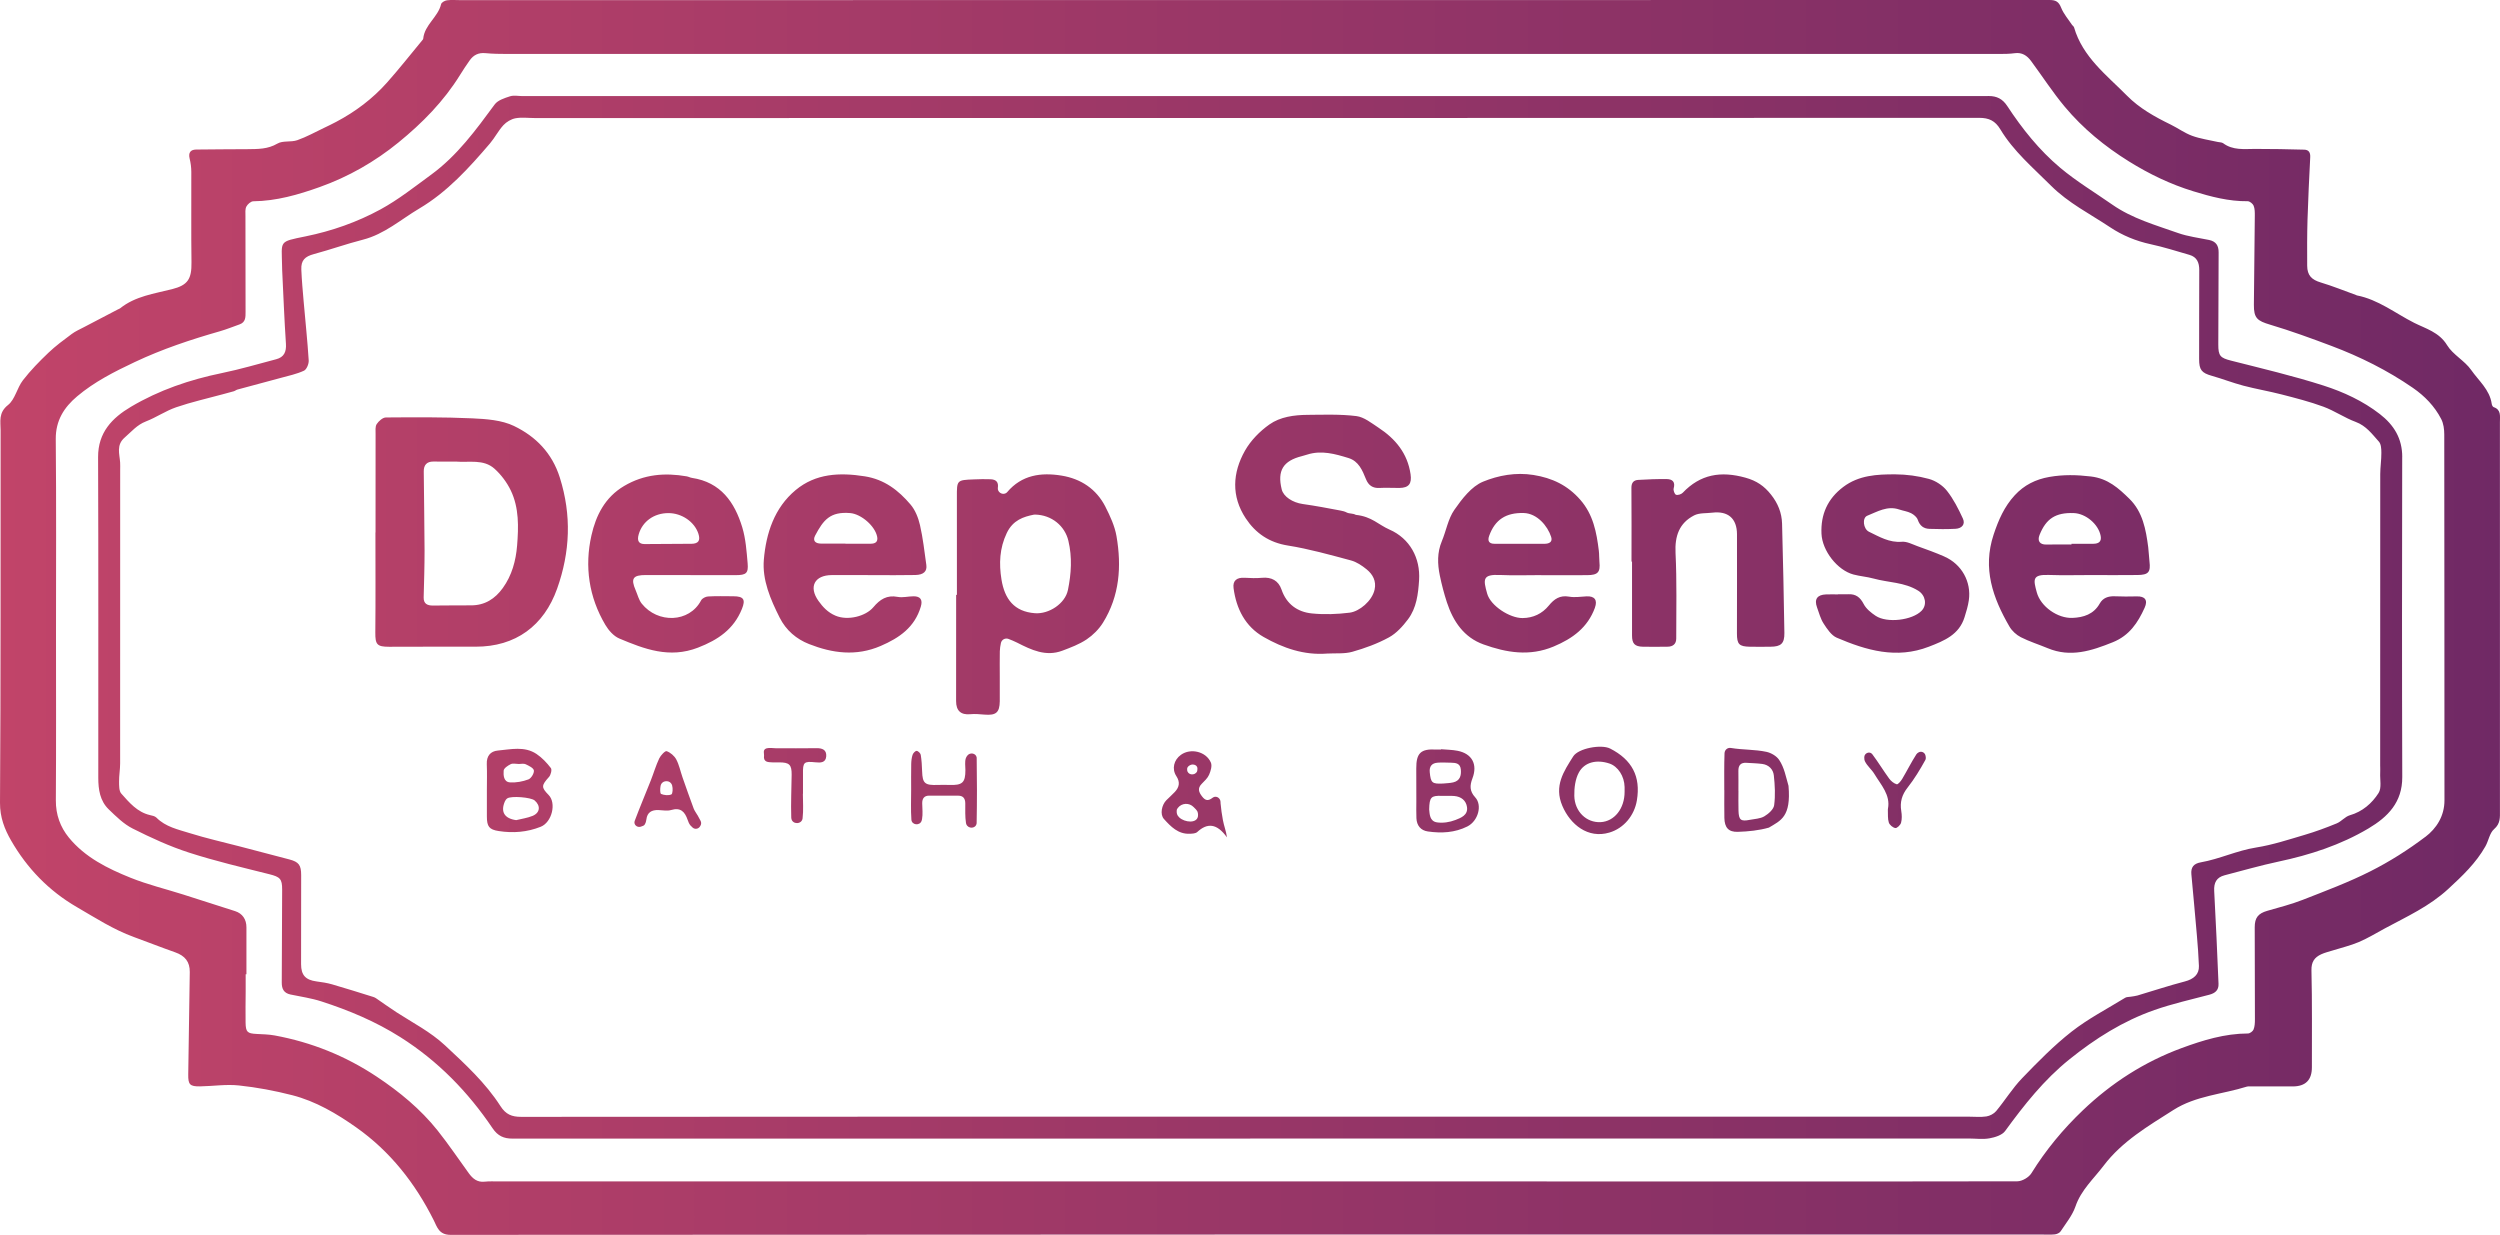 <?xml version="1.0" encoding="UTF-8"?>
<svg id="Layer_22" data-name="Layer 22" xmlns="http://www.w3.org/2000/svg" xmlns:xlink="http://www.w3.org/1999/xlink" viewBox="0 0 1141.36 563.78">
  <defs>
    <style>
      .cls-1 {
        fill: url(#linear-gradient);
        stroke-width: 0px;
      }
    </style>
    <linearGradient id="linear-gradient" x1="0" y1="281.89" x2="1141.36" y2="281.89" gradientUnits="userSpaceOnUse">
      <stop offset="0" stop-color="#c14469"/>
      <stop offset="1" stop-color="#702965"/>
    </linearGradient>
  </defs>
  <path class="cls-1" d="M250.64,354.72c.84-.94,1.43-3.32.86-4.06-1.85-2.42-4.04-4.75-6.56-6.44-5.47-3.66-11.68-2.1-17.61-1.57-3.45.31-5.25,2.52-5.09,6.24.17,3.98.04,7.97.04,11.95,0,3.98,0,7.97,0,11.95.01,4.55,1.04,5.94,5.4,6.62,6.54,1.02,13,.52,19.19-1.96,5.13-2.06,7.24-10.8,3.6-14.51-3.45-3.52-3.31-4.34.16-8.22ZM229.95,351.81c.08-1.08,1.92-2.31,3.22-2.94.97-.47,2.36-.09,3.56-.09v.03c1.08,0,2.32-.34,3.21.08,1.47.69,3.64,1.72,3.8,2.86.18,1.27-1.24,3.61-2.49,4.08-2.62.99-5.62,1.54-8.41,1.36-2.95-.19-3.05-3.27-2.9-5.38ZM243.14,372.49c-2.36.97-4.99,1.32-7.49,1.94-5.33-.74-7.23-3.76-5.14-8.57.23-.52.62-1.05,1.08-1.36,1.79-1.24,10.82-.51,12.51.95,2.8,2.42,2.49,5.62-.96,7.04ZM234.67,194.48c-5.62-2.71-12.62-3.19-19.05-3.49-13.13-.6-26.3-.5-39.45-.4-1.44.01-3.28,1.65-4.18,3.02-.75,1.15-.52,3.03-.52,4.59-.03,14.97-.02,29.94-.02,44.9-.02,0-.04,0-.05,0,0,15.21.1,30.42-.05,45.63-.05,5.48.73,6.56,6.29,6.55,13.16-.02,26.32-.08,39.49-.04,18.31.05,31.22-9.59,37.22-26.48,5.95-16.76,6.66-33.53,1.23-50.74-3.55-11.25-11.03-18.77-20.9-23.53ZM236.07,249.14c-.55,6.85-2.37,13.56-6.5,19.3-3.55,4.94-8.22,7.96-14.56,7.93-5.8-.03-11.6.08-17.4.09-2.45,0-4.26-.76-4.19-3.72.18-7.11.42-14.23.41-21.34-.03-12.07-.28-24.14-.37-36.2-.02-2.84,1.35-4.53,4.44-4.48,3.38.05,6.76.01,10.14.01,6.06.53,12.69-1.27,17.75,3.29,3.01,2.71,5.63,6.22,7.39,9.87,3.84,7.97,3.57,16.72,2.89,25.26ZM445.88,345.72c-.42-1.88-2.97-2.32-4.19-.83-.33.4-.6.83-.75,1.29-.53,1.64-.2,3.58-.19,5.38.02,5.79-1.41,7.02-7.36,6.8-1.74-.06-3.48-.05-5.21,0-5.92.21-7.02-.66-7.19-6.23-.08-2.52-.23-5.05-.63-7.52-.12-.73-1.19-1.77-1.87-1.8-.62-.02-1.6,1.02-1.85,1.78-.45,1.35-.6,2.83-.63,4.26-.08,3.86-.03,7.73-.03,11.59,0,4.59-.21,9.19.11,13.76,0,.02,0,.03,0,.05.22,2.5,3.87,2.85,4.67.47.08-.24.15-.49.19-.74.43-2.33.11-4.81.08-7.23-.03-2.17.89-3.5,3.17-3.51,4.44-.03,8.88-.03,13.31.02,2.27.02,3.17,1.34,3.18,3.51.02,3.01-.14,6.07.33,9.02.03.18.08.35.15.52.91,2.2,4.25,2.05,4.68-.29.02-.11.03-.21.03-.32.19-9.89.18-19.78.02-29.66,0-.12-.02-.23-.04-.35ZM417.07,272.24c-2.41,0-4.91.71-7.21.27-4.95-.96-8.11,1.12-11.15,4.73-3.47,4.12-11.63,6.23-17.24,3.86-3.57-1.5-5.84-4.01-7.79-6.74-4.61-6.46-1.82-11.79,6.12-11.81,5.45-.01,10.91,0,16.36,0v.02c.85,0,1.69,0,2.54,0,6.4,0,12.81.09,19.2-.05,3.77-.08,5.42-1.69,5.01-4.59-.86-6.09-1.53-12.23-2.9-18.21-.76-3.31-2.16-6.86-4.33-9.4-5.48-6.43-11.84-11.42-20.84-12.85-11.5-1.82-22.42-1.35-31.59,6.27-9.73,8.09-13.5,19.76-14.52,31.75-.79,9.27,3,18.1,7.22,26.48,2.94,5.85,7.68,9.81,13.41,12.07,10.65,4.2,21.5,5.69,32.68.88,8.61-3.71,15.58-8.56,18.36-17.99.91-3.06-.13-4.7-3.34-4.7ZM372.17,244.47c3.75-7.09,6.83-10.99,15.98-10.23,5.04.42,11.44,5.98,12.33,10.89.41,2.28-.89,3.08-2.9,3.1-3.87.03-7.73,0-11.6,0,0-.02,0-.03,0-.05-3.74,0-7.49.04-11.23-.01-2.5-.03-3.86-1.28-2.58-3.7ZM318.45,372.2c-.58-1.03-1.35-1.98-1.76-3.07-1.76-4.73-3.43-9.49-5.1-14.26-.95-2.73-1.51-5.65-2.85-8.16-.87-1.63-2.66-3.16-4.38-3.77-.69-.24-2.73,1.91-3.4,3.32-1.53,3.25-2.54,6.74-3.86,10.09-2.44,6.18-5.04,12.3-7.37,18.53-.07.19-.1.39-.09.61.03,1.55,1.74,2.47,3.15,1.84.53-.23,1.2-.34,1.5-.82.52-.85.7-1.52.8-2.34.39-3.35,2.46-4.45,5.54-4.34,1.93.07,4,.51,5.77-.02,4.37-1.31,6.27.85,7.53,4.47.32.91.68,1.88,1.3,2.58.31.35.65.68,1.01.99,1.03.9,2.64.62,3.34-.55l.21-.34c.4-.67.42-1.51.06-2.2-.49-.93-.93-1.75-1.38-2.56ZM306.51,362.69c-1.33.57-3.28.38-4.68-.21-.53-.22-.5-2.46-.25-3.68,0-.02,0-.03.01-.05.57-2.67,4.39-2.86,5.23-.27.01.04.03.09.04.13.39,1.28.27,3.81-.36,4.08ZM372.66,341.58c-6.11.1-12.23.03-18.35.04-.96,0-3.15-.33-4.3.02-2.02.62-1.02,2.4-1.21,3.71-.11.77.08,1.9,1.28,2.38,1.14.45,4.24.34,5.57.33,4.72-.02,5.82,1.04,5.77,5.64-.08,6.5-.39,13.01-.18,19.5,0,.16.02.32.05.48.44,2.84,4.75,2.78,5.13-.06,0-.02,0-.04,0-.05.44-3.69.13-7.46.13-11.2.02,0,.03,0,.05,0,0-3.02.04-6.03,0-9.05-.09-5.36.41-5.84,5.69-5.29,2.27.24,4.71.26,4.92-2.75.21-3-1.83-3.75-4.54-3.71ZM338.89,240.79c-3.49-11.52-9.84-20.63-22.97-22.61-.83-.12-1.6-.57-2.43-.71-9.99-1.73-19.44-.97-28.53,4.39-8.83,5.2-12.91,13.59-14.93,22.53-3.21,14.17-1.2,28.18,6.35,40.91,1.47,2.48,3.79,5.12,6.35,6.2,11.49,4.83,22.89,9.23,35.94,4.17,9.19-3.56,16.32-8.39,20.06-17.68,1.72-4.28.82-5.75-3.92-5.77-3.85-.02-7.71-.13-11.55.09-1.11.06-2.68.85-3.16,1.77-5.44,10.32-19.82,10.61-27.11,1.51-1.36-1.7-1.9-4.08-2.8-6.15-2.32-5.35-1.23-6.93,4.73-6.91,6.77.02,13.53,0,20.3,0v.05c6.89,0,13.77.02,20.66,0,4.78-.02,5.85-.85,5.45-5.42-.48-5.49-.86-11.13-2.44-16.36ZM315.63,248.26c-7.1.07-14.2.11-21.3.13-2.69,0-3.59-1.47-2.74-4.42,1.69-5.91,7.01-9.72,13.57-9.72,6.09,0,11.89,3.97,13.67,9.35,1.04,3.16.07,4.63-3.2,4.67ZM980.76,249.86c-1.05-8.09-2.51-16.19-8.61-22.15-4.89-4.78-9.76-9.25-17.56-10.18-6.49-.77-12.62-.9-18.97.21-6.24,1.09-11.51,3.71-15.81,8.38-4.77,5.18-7.42,11.28-9.64,17.96-5.13,15.47-.35,28.92,7.23,41.97,1.15,1.98,3.16,3.82,5.2,4.86,3.92,2,8.19,3.32,12.27,5.02,10.42,4.35,19.99,1.2,29.74-2.73,7.54-3.04,11.42-8.9,14.51-15.74,1.57-3.46.2-5.3-3.61-5.18-3.37.11-6.75.07-10.12-.05-2.9-.1-5.32.73-6.77,3.31-2.76,4.92-7.42,6.36-12.48,6.56-6.72.27-14.48-5.13-16.26-11.67-1.57-5.78-2.18-8.21,5.44-7.94,6.4.23,12.81.05,19.21.05,7.13,0,14.26.08,21.39-.02,5-.07,5.99-1.35,5.41-6.17-.26-2.16-.29-4.34-.57-6.49ZM955.81,248.26c-3.37.04-6.73.01-10.1.01,0,.11,0,.21,0,.32-3.84,0-7.68-.07-11.52.02-2.9.07-4.15-1.63-3.05-4.38,2.99-7.48,7.34-10.27,15.59-9.99,5.53.19,11.32,5.09,12.32,10.44.48,2.59-.93,3.54-3.23,3.57ZM887.74,254.1c-4.05-1.77-8.22-3.27-12.38-4.77-2.31-.84-4.78-2.19-7.07-1.99-5.75.49-10.29-2.3-15.02-4.57-2.64-1.27-3.21-6.35-.76-7.33,4.58-1.83,9.14-4.66,14.51-2.85,1.82.61,3.8.86,5.49,1.71,1.24.63,2.62,1.79,3.04,3.02.92,2.71,2.67,4.04,5.31,4.13,3.98.14,7.98.18,11.95-.03,2.77-.15,4.57-2,3.34-4.66-2.05-4.43-4.29-8.91-7.3-12.7-1.96-2.48-5.19-4.59-8.24-5.42-4.94-1.35-10.19-2.05-15.32-2.08-8.31-.04-16.66.38-23.78,5.76-7.14,5.39-10.32,12.54-9.93,21.35.35,7.8,7.24,16.64,14.58,18.61,3.01.81,6.18,1.02,9.18,1.85,6.81,1.89,14.17,1.62,20.46,5.59,3.23,2.04,4.15,6.41,1.45,9.15-4.26,4.33-15.77,5.73-20.94,2.27-2.1-1.4-4.33-3.19-5.45-5.35-1.61-3.12-3.61-4.66-7.05-4.5-1.57.07-3.14.01-4.71.01v.06c-1.81,0-3.63-.05-5.44.01-4.04.15-5.48,2.21-4.11,5.94.92,2.49,1.58,5.18,3,7.36,1.6,2.46,3.52,5.4,6.01,6.47,13.51,5.77,27.27,9.82,42.05,4.1,7.05-2.73,13.8-5.46,16.29-13.48.79-2.53,1.58-5.1,1.95-7.71,1.22-8.43-3.28-16.5-11.14-19.94ZM812.25,346.92c-1.17-1.76-3.63-3.19-5.75-3.66-5.3-1.15-10.92-.88-16.26-1.78-1.55-.26-2.86.85-2.92,2.43-.2,5.61-.12,11.23-.12,16.85h.03c0,4.22-.07,8.45.02,12.67.1,4.34,1.84,6.48,6.15,6.34,4.75-.15,9.63-.63,14.18-1.93,5.41-3.26,10.19-4.89,8.95-19.07-1.23-4.18-1.85-8.2-4.28-11.86ZM809.98,367.61c-.25,1.9-2.59,3.95-4.49,5.08-1.87,1.11-4.38,1.16-6.62,1.6-4.12.82-5.04.1-5.17-4.18-.09-3.02-.02-6.04-.02-9.06h-.02c0-3.02.04-6.04-.01-9.06-.05-2.54,1.01-3.9,3.66-3.73,2.41.15,4.83.2,7.22.51,3.01.39,5,2.47,5.3,5.22.49,4.51.74,9.15.15,13.61ZM875.92,343.5c-.42.24-.79.52-1.02.89-2.33,3.63-4.26,7.52-6.47,11.23-.61,1.02-1.92,2.6-2.49,2.44-1.31-.37-2.62-1.46-3.46-2.61-2.66-3.64-4.99-7.52-7.7-11.12-.07-.09-.14-.17-.23-.25-1.28-1.16-3.38-.14-3.43,1.59-.02.71.05,1.37.32,1.93,1.02,2.11,3.06,3.7,4.29,5.74,3.03,5.02,7.43,9.58,6.2,15.89-.03.15-.04.3-.04.45.09,2.16-.12,4.12.43,5.83.35,1.11,1.85,2.35,2.99,2.53.76.12,2.32-1.38,2.6-2.41.45-1.67.39-3.59.1-5.33-.68-4.08.28-7.43,2.9-10.75,3.08-3.91,5.69-8.23,8.1-12.6.29-.53.23-1.26.05-2.04-.31-1.41-1.89-2.13-3.14-1.41ZM1141.33,192.5c0-2.58.58-5.46-2.88-6.63-.42-.14-.8-.95-.87-1.5-.91-6.47-5.96-10.54-9.37-15.44-2.97-4.27-8.34-6.97-11.01-11.35-3.63-5.97-9.87-7.58-15.04-10.2-8.6-4.35-16.39-10.63-26.18-12.52-.11-.02-.21-.12-.32-.16-5.37-1.94-10.68-4.1-16.14-5.74-4.12-1.23-6.17-3.21-6.19-7.66-.03-7.01-.06-14.02.15-21.02.29-9.51.76-19.02,1.24-28.53.11-2.11-.66-3.36-2.73-3.42-7.47-.19-14.95-.37-22.42-.34-5.06.02-10.15.71-14.61-2.6-.61-.45-1.6-.38-2.41-.57-3.93-.9-7.98-1.44-11.74-2.81-3.43-1.25-6.48-3.51-9.79-5.13-7.24-3.53-14.24-7.42-19.97-13.21-9.31-9.42-20.22-17.6-24.16-31.19-.12-.42-.64-.71-.91-1.11-1.71-2.59-3.86-5.02-4.98-7.85C939.92.77,938.54,0,935.71,0c-241.84.06-483.68.06-725.52.06-2.05,0-4.13-.19-6.15.08-.98.13-2.47.97-2.65,1.74-1.41,5.96-7.56,9.43-8.17,15.77-.03.32-.35.63-.58.91-5.29,6.39-10.42,12.92-15.93,19.11-6.59,7.41-14.44,13.32-23.23,17.96-1.8.95-3.64,1.85-5.48,2.72-4.07,1.94-8.05,4.17-12.28,5.65-2.86,1.01-6.6.1-9.06,1.55-4.42,2.6-8.96,2.49-13.63,2.55-7.83.09-15.67.03-23.5.17-2.55.05-3.62,1.44-2.95,4.14.49,1.96.75,4.02.76,6.04.06,13.77-.11,27.55.08,41.32.11,7.66-1.71,10.42-8.82,12.23-8.21,2.09-16.81,3.19-23.75,8.75-.28.22-.65.31-.97.48-5.19,2.71-10.39,5.41-15.57,8.14-1.88.99-3.87,1.85-5.56,3.11-3.65,2.72-7.36,5.43-10.64,8.57-4.13,3.94-8.17,8.06-11.65,12.57-2.68,3.47-3.58,8.74-6.79,11.28-4.47,3.52-3.39,7.57-3.39,11.61C.2,253.18.39,309.85,0,366.5c-.05,6.66,2.13,12.14,5.07,17.24,7.29,12.67,17.21,22.97,30.05,30.41,8.47,4.91,16.67,10.25,25.94,13.62,6.31,2.3,12.56,4.77,18.9,7,4.51,1.58,6.74,4.34,6.68,9.03-.21,15.58-.45,31.16-.7,46.73-.07,4.61.71,5.53,5.44,5.45,5.91-.1,11.88-1.04,17.7-.42,8.2.87,16.39,2.41,24.38,4.46,10.69,2.75,20.24,8.39,29.12,14.65,15.52,10.93,26.98,25.52,35.48,42.51,1.5,3,2.34,6.59,7.64,6.59,242.08-.17,484.16-.15,726.24-.15,2.05,0,4.12.14,6.16-.07.94-.1,2.16-.63,2.65-1.37,2.43-3.7,5.39-7.29,6.79-11.38,2.57-7.54,8.34-12.64,12.87-18.63,8.42-11.12,20.35-18.1,31.89-25.44,10.2-6.49,22.31-7.13,33.48-10.64.34-.11.72-.09,1.08-.09,6.62,0,13.24,0,19.86,0q8.78,0,8.76-8.76c-.02-14.74.15-29.48-.2-44.21-.09-3.87,1.37-5.92,4.43-7.35,1.63-.76,3.42-1.17,5.15-1.72,4.02-1.27,8.17-2.23,12.04-3.87,4.12-1.75,7.97-4.12,11.92-6.25,9.99-5.38,20.29-10.04,28.86-17.95,6.45-5.94,12.69-11.84,17.02-19.5,1.46-2.57,1.91-6.09,3.96-7.86,2.95-2.55,2.67-5.39,2.67-8.44.02-29.36.01-58.72,0-88.07,0-29.84,0-59.68-.01-89.52ZM1107.23,382.09c-7.82,5.92-16.25,11.26-25.01,15.68-9.95,5.03-20.49,8.96-30.9,13.04-5.24,2.05-10.75,3.45-16.17,5.01-4.18,1.2-5.78,3.14-5.77,7.54.03,14.01.09,28.03.09,42.04,0,1.55-.06,3.21-.62,4.61-.33.84-1.67,1.82-2.56,1.82-10.58.03-20.52,3.07-30.24,6.65-17.03,6.27-32.03,15.91-45.18,28.46-9.01,8.6-16.87,18.08-23.44,28.69-1.17,1.89-4.25,3.69-6.45,3.69-79.89.15-159.77.06-239.66.05-151.19-.02-302.38,0-453.57,0-2.18,0-4.37-.11-6.52.12-3.38.37-5.45-1.44-7.23-3.89-4.73-6.51-9.22-13.21-14.23-19.49-7.8-9.78-17.39-17.66-27.78-24.57-14.24-9.47-29.79-15.71-46.58-18.81-2.72-.5-5.53-.55-8.3-.69-4.17-.22-4.91-.84-4.99-5.16-.09-4.71.02-9.42.04-14.13,0-2.66,0-5.32,0-7.97.12,0,.24,0,.35,0,0-7.12-.02-14.25,0-21.37.02-3.67-1.8-6.36-5.17-7.44-7.89-2.53-15.78-5.08-23.69-7.58-8.02-2.54-16.26-4.53-24.04-7.66-10.51-4.23-20.78-9.31-28.16-18.33-3.92-4.79-6-10.48-5.95-17,.17-25.49.07-50.98.07-76.47,0-29.48.17-58.96-.11-88.43-.08-8.5,3.78-14.52,9.76-19.56,7.88-6.64,16.99-11.25,26.29-15.64,12.58-5.95,25.67-10.29,38.99-14.1,3-.86,5.91-2.07,8.86-3.1,2.81-.98,2.76-3.33,2.75-5.67-.03-14.62-.05-29.24-.05-43.85,0-1.44-.2-3.08.41-4.26.56-1.1,2.07-2.42,3.17-2.43,10.56-.12,20.52-3,30.3-6.49,13.15-4.69,25.2-11.57,35.98-20.36,10.86-8.85,20.69-18.8,28.13-30.86,1.39-2.25,2.86-4.45,4.38-6.61,1.73-2.45,4.01-3.61,7.15-3.31,3.36.32,6.75.37,10.13.37,227.09.02,454.18.02,681.27,0,2.29,0,4.6-.04,6.87-.35,3.33-.45,5.61,1.11,7.42,3.56,5.14,6.95,9.85,14.26,15.38,20.88,8.31,9.94,18.26,18.1,29.31,24.97,9.26,5.76,18.97,10.44,29.38,13.63,8.08,2.48,16.22,4.64,24.81,4.54.94-.01,2.35,1.11,2.73,2.04.57,1.39.55,3.07.54,4.62-.11,13.52-.29,27.05-.42,40.57-.06,6.17,1.56,7.39,7.44,9.14,9.45,2.82,18.74,6.21,27.98,9.69,13.1,4.93,25.57,11.15,37.13,19.12,5.45,3.76,9.96,8.41,12.98,14.27,1.05,2.04,1.39,4.65,1.39,7.01.08,55.69.05,111.39.09,167.08,0,7.16-3.64,12.82-8.76,16.7ZM504.68,231.37c-4.14-8.13-11.19-12.79-20.06-14.24-9.36-1.52-18.14-.32-24.81,7.56-.07.09-.15.16-.24.24-1.38,1.14-3.58.32-3.98-1.43-.05-.23-.07-.46-.04-.67.44-2.79-.84-3.91-3.28-4.03-2.52-.12-5.06-.03-7.59.06-7.9.3-7.84.32-7.82,8.15.04,14.85.01,29.71.01,44.56h-.35c0,16.18.02,32.35-.02,48.53-.01,4.38,2.18,6.38,6.46,5.97,2.13-.21,4.32,0,6.48.18,5.24.44,6.93-.89,7-6.1.09-7.61-.1-15.22.02-22.82.02-1.25.24-2.5.5-3.75.33-1.56,1.98-2.46,3.47-1.88,1.33.52,2.64,1.05,3.91,1.69,6.54,3.33,13.12,6.51,20.66,3.68,3.82-1.44,7.76-2.92,11.11-5.17,2.9-1.95,5.61-4.66,7.45-7.62,7.59-12.22,8.55-25.73,6.17-39.49-.8-4.64-2.9-9.18-5.07-13.43ZM487.54,269.41c-1.25,6.11-8.6,11.04-15.06,10.55-9.48-.72-13.83-6.49-15.27-15.43-1.15-7.15-.9-14.22,2.42-21.17,2.85-5.98,7.72-7.44,12.25-8.37.2-.04.4-.06.6-.06,7.78.13,13.69,5.3,15.27,11.91,1.82,7.59,1.33,15.07-.2,22.57ZM1096.73,208.71c.02-8.51-3.76-14.67-10.26-19.7-7.73-5.98-16.55-10.05-25.64-12.97-13.87-4.45-28.11-7.79-42.24-11.39-4.92-1.25-5.86-2.14-5.84-7.39.08-14.01.06-28.03.15-42.04.02-3.14-1.24-5.02-4.37-5.67-4.72-.98-9.6-1.56-14.11-3.15-10.3-3.64-20.94-6.61-30.08-12.99-7.98-5.57-16.38-10.62-23.8-16.85-9.53-8-17.33-17.78-24.17-28.2-2.14-3.25-4.8-4.53-8.42-4.52-1.69,0-3.38.03-5.08.03-221.42,0-442.85,0-664.27,0-1.93,0-4.02-.47-5.77.1-2.5.81-5.56,1.78-6.98,3.71-8.59,11.67-17.11,23.36-28.96,32.03-7.56,5.53-14.99,11.43-23.17,15.89-10.67,5.81-22.11,9.84-34.2,12.31-12.44,2.54-10.92,1.91-10.75,13.25.01.72.02,1.45.05,2.17.55,11.21.97,22.43,1.72,33.63.24,3.66-.86,6.11-4.43,7.04-8.27,2.17-16.49,4.61-24.86,6.33-14.64,3.01-28.61,7.77-41.45,15.37-8.58,5.08-15.06,11.72-15.02,22.98.18,48.81.07,97.62.09,146.43,0,5.3.76,10.54,4.77,14.4,3.36,3.23,6.83,6.7,10.91,8.75,8.33,4.19,16.9,8.14,25.76,11,12.03,3.89,24.39,6.77,36.67,9.86,4.85,1.22,5.86,2.13,5.83,7.01-.07,14.13-.08,28.27-.18,42.4-.02,2.95.95,4.87,4.01,5.51,4.72.98,9.54,1.67,14.1,3.15,12.61,4.08,24.72,9.15,36.06,16.33,17.15,10.85,30.86,24.96,42.09,41.59,2.39,3.54,5.17,4.71,9.01,4.71,112.28,0,224.57,0,336.85,0v-.04c109.38,0,218.76,0,328.15,0,3.14,0,6.36.47,9.4-.09,2.54-.46,5.76-1.45,7.13-3.34,8.68-11.9,17.72-23.35,29.32-32.69,11.83-9.53,24.5-17.52,38.83-22.54,8.16-2.86,16.66-4.76,25.04-6.98,2.7-.71,4.36-2.09,4.23-4.99-.61-14.11-1.18-28.22-1.97-42.32-.22-3.84,1.03-6.27,4.77-7.24,8.17-2.11,16.28-4.47,24.52-6.22,14.47-3.07,28.37-7.58,41.12-15.14,8.88-5.26,15.49-11.95,15.45-23.46-.17-48.69-.12-97.38-.03-146.07ZM1086.67,349.83c0,.97.05,1.94,0,2.9-.16,3.16.74,7.01-.75,9.32-3.02,4.71-7.32,8.49-13.13,10.16-2.16.62-3.83,2.82-5.97,3.7-4.77,1.96-9.63,3.76-14.57,5.22-7.36,2.17-14.72,4.61-22.26,5.8-8.71,1.37-16.63,5.25-25.22,6.76-3.28.58-4.6,2.27-4.31,5.47.85,9.26,1.72,18.51,2.51,27.77.4,4.69.77,9.39.94,14.09.14,3.85-2.44,6.02-6.41,7.05-7.28,1.89-14.44,4.28-21.66,6.42-1.02.3-2.11.38-3.16.56-.82.14-1.77.06-2.43.47-8.22,5.05-16.9,9.54-24.46,15.46-8.12,6.36-15.43,13.83-22.61,21.28-4.39,4.56-7.77,10.08-11.83,14.98-1.03,1.24-2.87,2.21-4.47,2.46-2.6.4-5.3.11-7.96.11-109.5,0-219,0-328.5,0-110.83,0-221.66-.01-332.49.08-4.28,0-6.99-1.09-9.44-4.9-6.82-10.62-16.05-19.1-25.26-27.68-6.74-6.28-14.71-10.31-22.24-15.19-3.16-2.04-6.21-4.26-9.32-6.38-.39-.27-.84-.47-1.3-.61-6.25-1.94-12.49-3.93-18.78-5.74-2.31-.67-4.72-1.01-7.11-1.33-4.99-.68-7.01-2.85-7.02-7.88,0-13.53,0-27.06.04-40.59.01-4.6-1.03-6.07-5.39-7.22-7.52-1.99-15.05-3.95-22.58-5.92-7.66-2-15.4-3.73-22.95-6.1-5.31-1.66-10.97-2.83-15.17-7.07-.69-.7-1.95-.93-2.99-1.17-5.78-1.36-9.4-5.71-13.04-9.8-1.07-1.2-1-3.62-1.02-5.49-.03-2.76.49-5.53.49-8.29.03-44.7.02-89.4.02-134.11,0-1.09.05-2.18-.02-3.26-.25-3.97-1.88-7.99,2.1-11.43,3.07-2.66,5.6-5.76,9.64-7.32,4.75-1.83,9.06-4.84,13.85-6.48,6.91-2.37,14.08-3.97,21.14-5.9,1.73-.47,3.47-.9,5.19-1.41.57-.17,1.06-.61,1.64-.77,6.56-1.78,13.14-3.5,19.69-5.3,3.6-.99,7.32-1.76,10.67-3.31,1.22-.56,2.27-3.12,2.17-4.7-.57-9.03-1.54-18.03-2.32-27.05-.42-4.81-.85-9.62-1.05-14.44-.18-4.23,1.67-5.95,5.71-7.04,7.52-2.03,14.89-4.66,22.43-6.59,9.85-2.52,17.29-9.23,25.7-14.21,12.81-7.58,22.7-18.52,32.26-29.7,2.25-2.63,3.83-5.84,6.17-8.37,1.39-1.51,3.54-2.78,5.53-3.15,2.8-.52,5.78-.1,8.68-.1,219.84,0,439.69,0,659.53-.09,4.51,0,7.31,1.34,9.67,5.25,6.02,10.02,14.91,17.51,23.08,25.68,7.97,7.97,17.89,12.93,27.05,19.03,5.52,3.68,11.77,6.28,18.44,7.72,5.99,1.29,11.86,3.17,17.76,4.87,3.47,1,4.49,3.59,4.48,6.97-.07,13.53-.03,27.06-.06,40.59-.01,4.96,1.13,6.34,5.82,7.67,4.84,1.37,9.54,3.22,14.4,4.5,5.77,1.52,11.67,2.51,17.45,4,6.4,1.66,12.85,3.29,19.05,5.58,5.1,1.88,9.7,5.09,14.79,6.97,4.77,1.77,7.49,5.57,10.57,9,1.02,1.14,1.11,3.36,1.12,5.08.02,3.25-.5,6.49-.51,9.74-.04,44.46-.03,88.92-.03,133.38ZM672.22,355.39c2.47-6.41-.15-11.31-6.77-12.62-2.47-.49-5.03-.49-7.55-.72,0,.05-.01.1-.02.15-.72,0-1.45.04-2.17,0-7.04-.41-9.15,1.58-9.12,8.63.02,5.05.02,10.1.03,15.14,0,2.54-.08,5.08.04,7.61.15,3.33,1.97,5.55,5.23,6.02,6.19.89,12.34.58,18.05-2.3,4.88-2.47,6.91-9.66,3.55-13.29-2.59-2.8-2.49-5.43-1.27-8.61ZM656.34,348.19c2.04-.15,4.1-.01,6.15.02,2.18.03,4.19.3,4.44,3.11.25,2.8-.38,5.14-3.48,5.87-1.51.36-3.1.37-4.65.53-5,.23-5.57-.26-6.06-5.16-.27-2.7.99-4.18,3.59-4.36ZM664.44,374.37c-2.59,1.01-5.73,1.5-8.45,1.07-3.35-.53-3.29-3.89-3.51-5.92.13-5.63.88-6.33,5.76-6.18,1.92.06,3.86-.09,5.77.08,3.07.28,5.3,2.01,5.74,5.03.54,3.72-2.82,4.95-5.3,5.92ZM634.39,241.79c-5.14-2.25-8.03-5.94-15.39-6.73-1.43-.79-2.99-.46-4.14-1.07-.95-.5-1.87-.71-2.87-.9-5.74-1.1-11.49-2.17-17.27-2.99-4.56-.65-8.75-3.35-9.56-6.66-2.11-8.56.63-13.05,9.23-15.2.82-.2,1.63-.45,2.44-.71,6.49-2.07,12.69-.3,18.81,1.58,4.66,1.43,6.35,5.61,8.01,9.7,1.11,2.75,3.05,4.15,6.18,3.96,3.01-.18,6.04.03,9.06,0,4.35-.05,5.71-1.98,5.1-6.24-1.38-9.58-6.94-16.23-14.69-21.31-3.18-2.08-6.53-4.82-10.06-5.26-7.35-.91-14.87-.62-22.32-.56-6.11.05-12.42.89-17.37,4.38-4.39,3.1-8.53,7.32-11.16,11.97-5.7,10.07-6.32,20.8.34,30.88,4.5,6.81,10.71,11.07,19.25,12.43,9.72,1.55,19.27,4.25,28.8,6.8,2.57.69,5.04,2.35,7.15,4.07,2.81,2.3,4.51,5.34,3.64,9.26-1.15,5.19-6.96,9.97-11.37,10.52-5.7.71-11.59.93-17.29.35-6.57-.67-11.56-4.24-13.83-10.89-1.39-4.07-4.57-5.79-8.91-5.38-2.63.25-5.31.14-7.95-.01-3.53-.21-5.5,1.27-5.04,4.74,1.25,9.41,5.33,17.5,13.72,22.29,8.87,5.06,18.44,8.41,29,7.57,3.85-.22,7.88.21,11.5-.81,5.74-1.62,11.47-3.71,16.69-6.56,3.42-1.86,6.34-5.09,8.73-8.27,3.9-5.19,4.65-11.56,5.06-17.88.65-10.09-4.24-19.03-13.5-23.08ZM557.24,366.78c-.01-.17-.02-.33-.01-.5.05-1.77-1.73-3.11-3.29-2.28-.12.07-.24.14-.35.22-2.04,1.57-3.31,1.32-4.8-.62-1.51-1.96-2.15-3.69-.18-5.72,1.25-1.29,2.7-2.58,3.39-4.17.74-1.69,1.46-4.07.82-5.56-2.18-5.08-9.25-6.71-13.66-3.55-3.28,2.34-4.26,6.47-2.1,9.74,1.76,2.67,1.39,4.99-.67,7.19-1.24,1.32-2.6,2.51-3.88,3.79-2.14,2.15-3.03,6.46-1.12,8.58,3.12,3.46,6.48,6.97,11.78,6.75,1.17-.05,2.67-.1,3.43-.8,4.53-4.19,8.9-4.08,13.56,2.44-.32-2.68-1.37-5.24-1.85-7.89-.45-2.52-.85-5.06-1.06-7.61ZM541.99,351.23c-.18-1.33,1.62-2.24,2.56-2.2,1.97.09,2.25,1.58,2.12,2.14-.09.38,0,.76-.21,1.14-1.14,1.97-4.28,1.52-4.47-.75,0-.11.02-.22,0-.33ZM546.92,372.67c-.5,3.36-6.02,2.85-8.51.55-1.17-1.08-1.2-2.05-1.2-2.82,0-.86.17-1.08.52-1.54,1.79-2.33,5.24-2.49,7.26-.35.9.95,1.06.93,1.73,2.06.11.18.33,1.22.2,2.1ZM793.01,243.93c.04,15.1,0,30.2-.02,45.3,0,4.87.98,5.94,5.89,6.03,3.14.06,6.28.03,9.42,0,4.74-.03,6.42-1.41,6.35-6.27-.23-16.64-.64-33.28-1.06-49.92-.13-4.95-1.91-9.31-5.04-13.25-3.11-3.93-6.55-6.32-11.72-7.75-11.18-3.1-20.51-1.58-28.59,6.9-.67.71-2.27,1.21-3.08.9-.66-.26-1.29-2.03-1.06-2.88.84-3.01-.58-4.24-3.19-4.27-4.34-.05-8.69.12-13.03.38-2.08.13-3.09,1.32-3.07,3.63.1,11.23.04,22.46.04,33.68.08,0,.16,0,.24,0,0,11.23-.01,22.47,0,33.7,0,3.74,1.21,5.05,4.94,5.15,3.74.1,7.49,0,11.24-.01,2.47,0,4-1.24,4-3.7,0-13.04.31-26.1-.32-39.12-.37-7.69,1.66-13.6,8.47-17.12,2.35-1.22,5.5-.91,8.29-1.25,7.19-.88,11.28,2.62,11.3,9.87ZM735.07,341.74c-3.97-2.03-14.47-.14-16.82,3.58-4.31,6.84-8.88,13.46-4.96,22.62,3.62,8.49,11.67,15.08,21.47,12.16,6.66-1.98,11.42-7.85,12.55-14.7,1.8-10.87-2.17-18.52-12.24-23.67ZM730.73,375.34c-6.39.33-11.85-4.78-11.99-12.02-.07-3.57.42-7.6,2.08-10.64,2.63-4.83,8.23-6,13.92-4.11,3.94,1.31,6.85,5.79,6.96,10.74.02.72,0,1.44,0,2.17.01,7.66-4.64,13.54-10.96,13.87ZM728.14,277.45c1.27-3.48-.08-5.37-3.8-5.19-2.65.13-5.38.6-7.93.14-4.23-.77-6.85,1.06-9.32,4.08-3.05,3.72-7.14,5.65-11.97,5.69-5.85.05-14.6-5.59-16.16-11.15-1.83-6.52-2.19-8.89,5.85-8.52,6.27.29,12.56.06,18.84.06v.03c7.01,0,14.01.04,21.02-.01,4.88-.04,6.01-1.36,5.54-6.06-.17-1.68-.06-3.39-.27-5.06-1.03-8.42-2.55-16.56-8.5-23.33-5.77-6.57-12.75-9.92-21.34-11.29-8.13-1.3-16.05.2-23,3.05-5.3,2.17-9.63,7.87-13.13,12.88-2.86,4.1-3.72,9.56-5.71,14.31-2.16,5.15-2,10.39-.92,15.65.85,4.13,1.92,8.24,3.23,12.25,2.86,8.7,7.75,16.01,16.69,19.22,10.47,3.76,21.05,5.58,32.07.95,8.66-3.64,15.5-8.63,18.82-17.69ZM679.85,244.69c2.68-7.48,7.69-10.67,15.76-10.48,6.14.15,10.97,5.92,12.57,10.92.77,2.42-1.05,3.14-3.14,3.14-3.86,0-7.72,0-11.57,0-3.74,0-7.48,0-11.21-.01-2.54-.01-3.18-1.4-2.4-3.58Z"/>
</svg>
